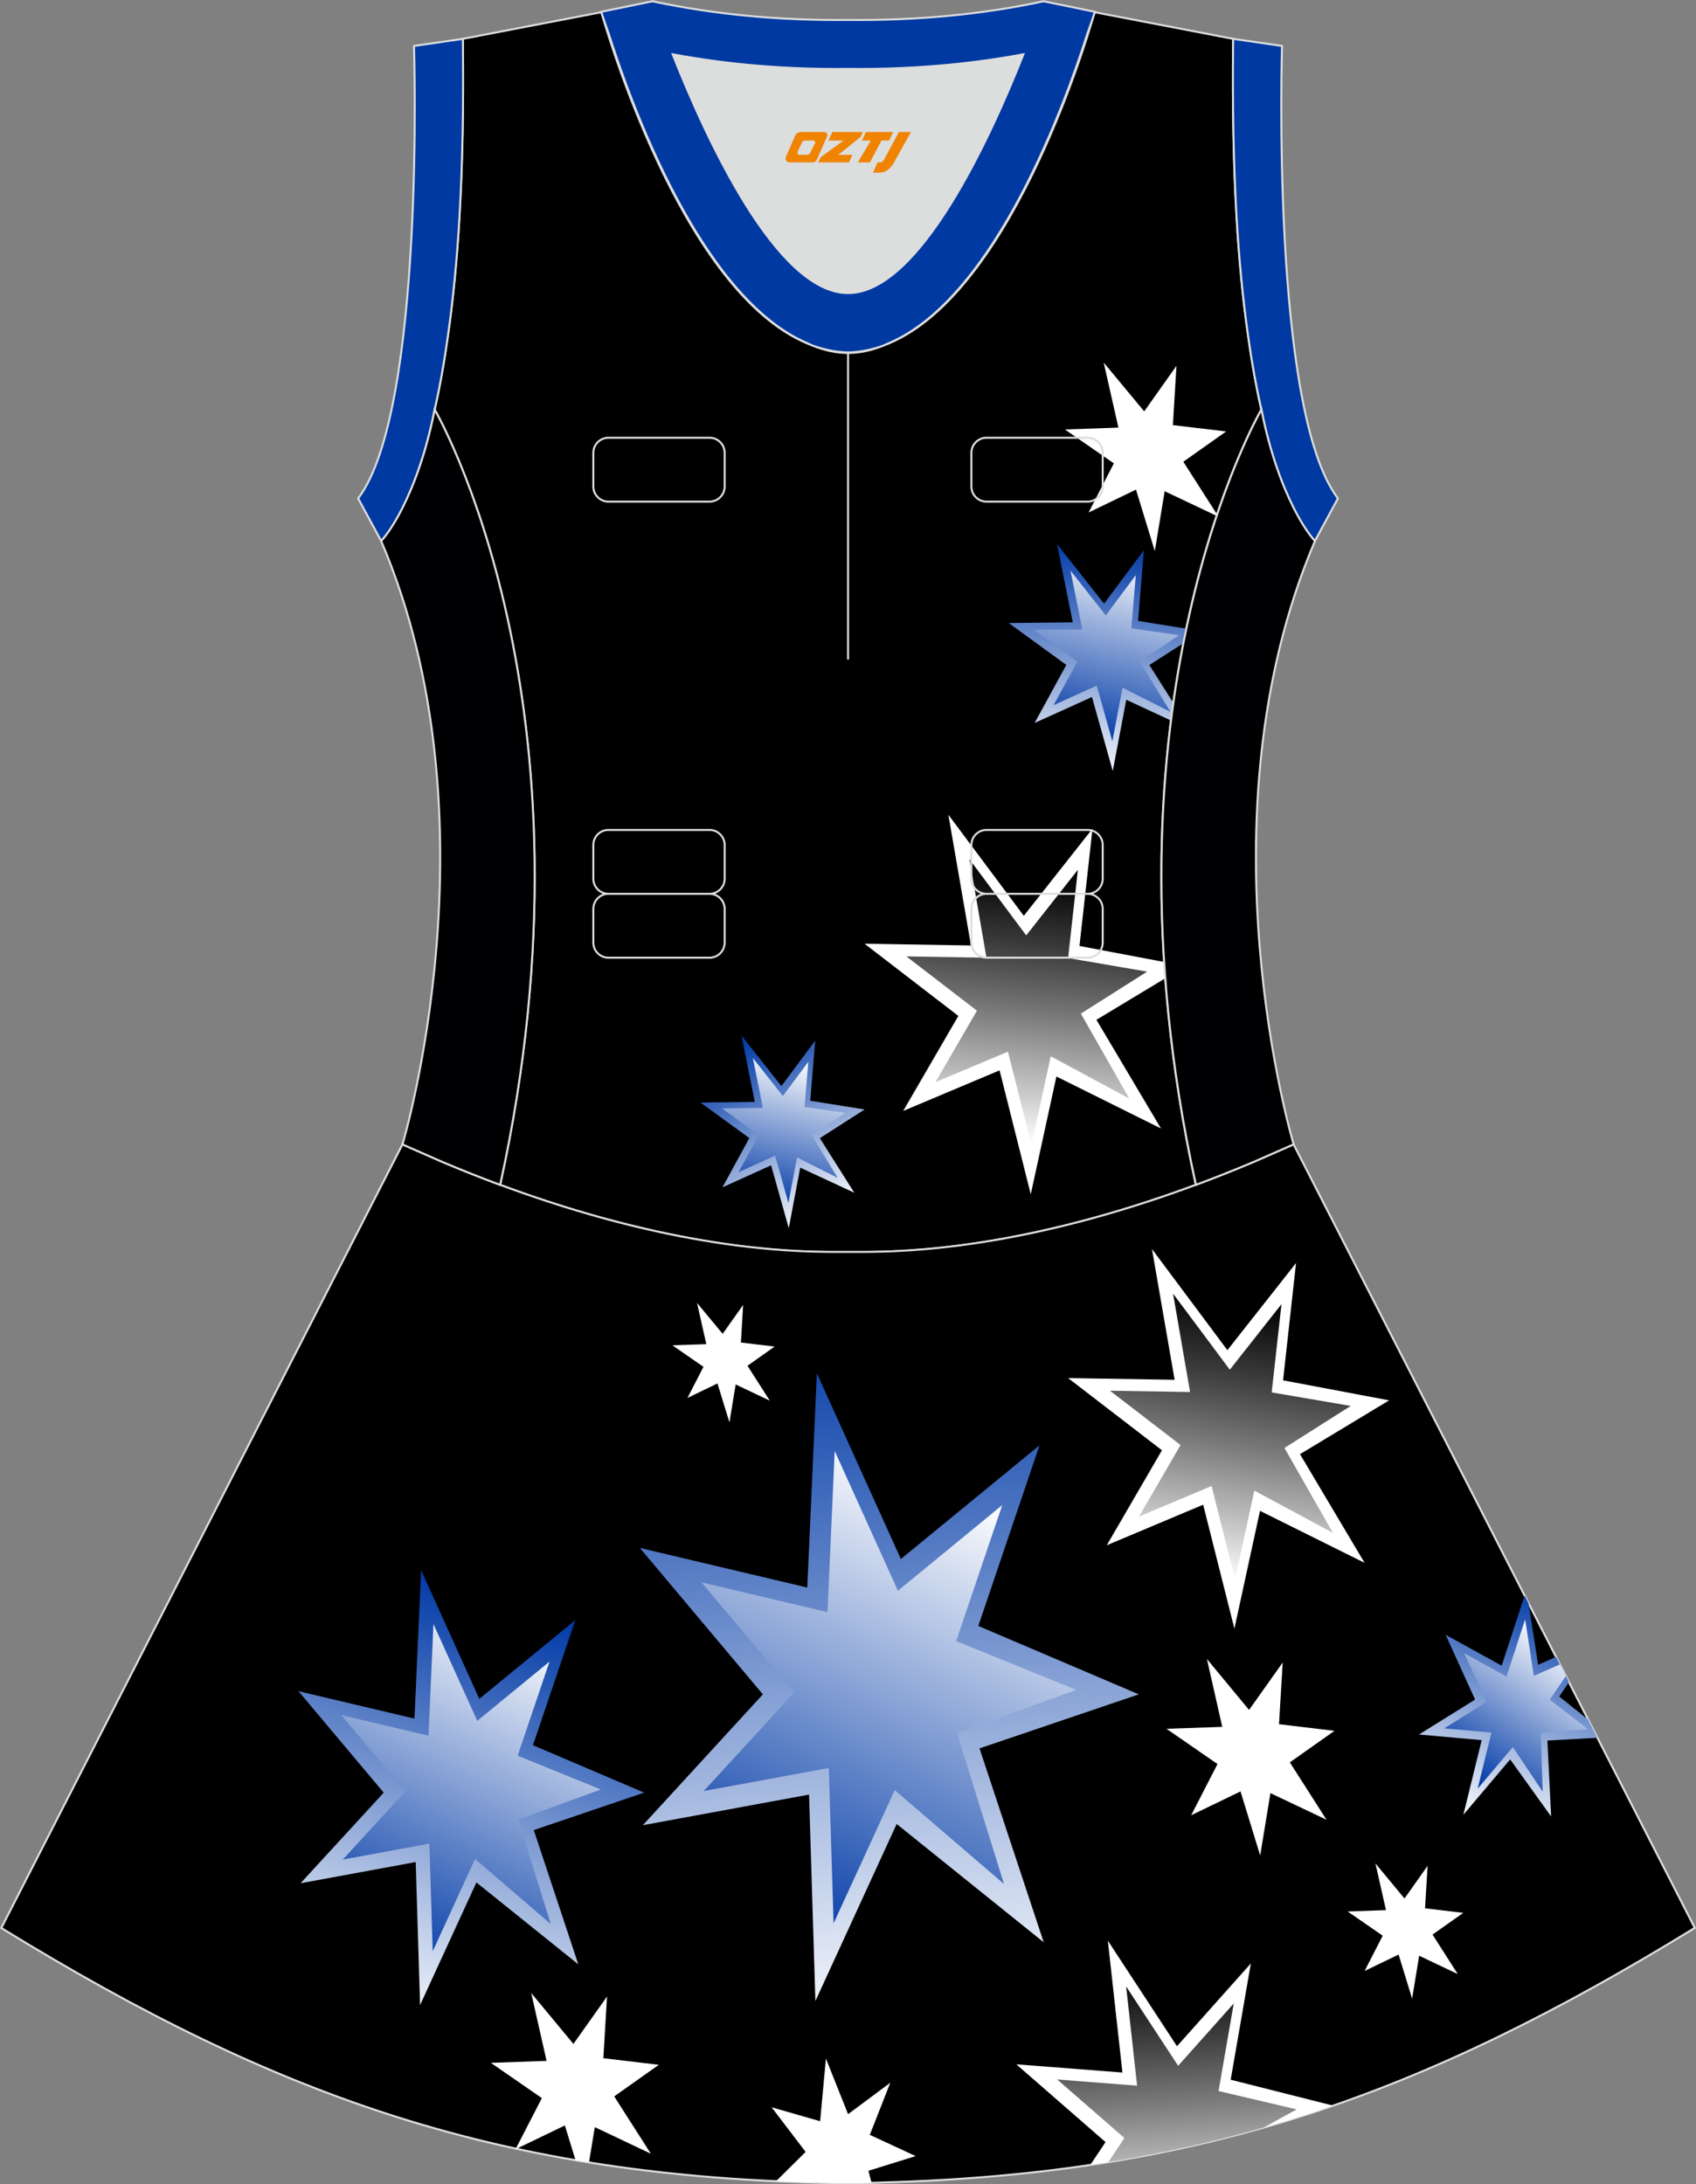 <?xml version="1.0" encoding="utf-8"?>
<!-- Generator: Adobe Illustrator 24.0.1, SVG Export Plug-In . SVG Version: 6.00 Build 0)  -->
<svg xmlns="http://www.w3.org/2000/svg" xmlns:xlink="http://www.w3.org/1999/xlink" version="1.1" id="图层_1" x="0px" y="0px" width="380.2px" height="489.6px" viewBox="0 0 380.2 489.6" enable-background="new 0 0 380.2 489.6" xml:space="preserve">
<rect x="0" y="0" width="380.2" height="489.6" fill="#808080" stroke="none"/>
<g>
	<path fill="#DCDDDD" d="M229.42,12.17c-7.46,18.87-23.33,53.53-39.31,53.53s-31.85-34.66-39.31-53.53   c12.63,2.36,25.74,3.42,39.31,3.28l0,0C203.67,15.59,216.79,14.53,229.42,12.17z"/>
	<path fill="#000001" stroke="#DCDDDD" stroke-width="0.446" stroke-miterlimit="22.926" d="M276.44,9.38c0-0.22,0-0.43,0.01-0.65   C276.45,8.95,276.45,9.16,276.44,9.38L276.44,9.38L276.44,9.38z M103.77,9.38c0-0.22-0.01-0.43-0.01-0.65   C103.77,8.95,103.77,9.16,103.77,9.38L103.77,9.38L103.77,9.38z M103.02,48.33c0-0.01,0-0.03,0-0.04c0-0.02,0-0.03,0-0.05   c0.67-11.9,0.89-24.69,0.75-38.19c0-0.22-0.01-0.45-0.01-0.67l-0.01-0.65c0-0.01,0-0.01,0-0.02l31.04-5.97c0,0,0.07,0.22,0.21,0.63   c2.06,7.13,19.22,63.9,47.17,74.08c2.59,1.07,5.24,1.67,7.93,1.67c2.7,0,5.34-0.59,7.93-1.67c27.95-10.17,45.12-66.94,47.17-74.08   c0.14-0.42,0.21-0.63,0.21-0.63l31.04,5.97c0,0.01,0,0.02,0,0.02l-0.01,0.65c0,0.22,0,0.44-0.01,0.67   c-0.15,13.5,0.07,26.29,0.75,38.19c0,0.02,0,0.03,0,0.05s0,0.03,0,0.04c0,0.05,0.01,0.1,0.01,0.15c0.56,9.73,1.43,18.85,2.67,27.27   c0,0.01,0,0.01,0,0.02c0.82,5.78,1.78,11.13,2.9,16.06c0,0-38.42,65.71-14.68,173.77c-42.8,15.89-70.26,15.05-77.98,15.05   s-35.18,0.85-77.98-15.05C135.86,157.53,97.44,91.83,97.44,91.83c1.12-4.93,2.09-10.29,2.9-16.06c0-0.01,0-0.01,0-0.02   c1.24-8.42,2.11-17.54,2.67-27.27C103.02,48.42,103.02,48.37,103.02,48.33z"/>
	
		<linearGradient id="SVGID_1_" gradientUnits="userSpaceOnUse" x1="-747.57" y1="-906.461" x2="-750.731" y2="-961.129" gradientTransform="matrix(1 0 0 -1 996.485 -785.089)">
		<stop offset="0" style="stop-color:#0039A6"/>
		<stop offset="1" style="stop-color:#FFFFFF"/>
	</linearGradient>
	<polygon fill="url(#SVGID_1_)" points="236.96,121.96 240.49,139.5 226.13,139.65 239.04,149.04 231.94,162.05 244.79,156.23    249.45,172.82 252.48,156.85 266.76,163.48 257.66,149.06 269.48,141.49 255.11,139.17 256.44,123.32 247.5,135.31  "/>
	
		<linearGradient id="SVGID_2_" gradientUnits="userSpaceOnUse" x1="-753.064" y1="-950.932" x2="-743.023" y2="-908.725" gradientTransform="matrix(1 0 0 -1 996.485 -785.089)">
		<stop offset="0" style="stop-color:#0039A6"/>
		<stop offset="1" style="stop-color:#FFFFFF"/>
	</linearGradient>
	<polygon fill="url(#SVGID_2_)" points="239.97,127.89 242.62,141.09 231.82,141.2 241.53,148.27 236.19,158.06 245.86,153.68    249.36,166.16 251.64,154.15 262.38,159.56 255.54,148.29 264.33,142.38 253.62,140.85 254.62,128.91 247.89,137.94  "/>
	<polygon fill="#FFFFFF" points="212.6,182.62 217.67,211.93 193.81,211.54 214.84,227.72 202.47,249.02 224.08,239.92    231.07,267.7 236.82,241.3 260.26,252.95 245.79,228.59 265.77,216.54 241.99,212.04 244.91,185.75 229.51,205.28  "/>
	
		<linearGradient id="SVGID_3_" gradientUnits="userSpaceOnUse" x1="-770.516" y1="-1040.965" x2="-763.955" y2="-978.889" gradientTransform="matrix(1 0 0 -1 996.485 -785.089)">
		<stop offset="0" style="stop-color:#FFFFFF"/>
		<stop offset="0.153" style="stop-color:#D1D1D1"/>
		<stop offset="0.465" style="stop-color:#797979"/>
		<stop offset="0.72" style="stop-color:#383838"/>
		<stop offset="0.905" style="stop-color:#0F0F0F"/>
		<stop offset="1" style="stop-color:#000000"/>
	</linearGradient>
	<polygon fill="url(#SVGID_3_)" points="217.33,192.61 221.14,214.67 203.19,214.38 219.01,226.55 209.7,242.57 225.96,235.73    231.23,256.64 235.55,236.77 253.15,246.24 242.3,227.21 257.16,217.79 239.44,214.75 241.63,194.97 230.05,209.67  "/>
	<polygon fill="#FFFFFF" points="247.42,81.27 250.72,95.85 238.73,96.27 249.7,103.86 244.04,114.87 254.66,109.75 258.88,123.52    261.09,110.11 273.16,115.83 265.27,103.5 274.87,96.71 262.93,95.29 263.73,82.01 256.5,92.21  "/>
	
		<linearGradient id="SVGID_4_" gradientUnits="userSpaceOnUse" x1="-831.691" y1="-1018.866" x2="-809.75" y2="-1058.471" gradientTransform="matrix(1 0 0 -1 996.485 -785.089)">
		<stop offset="0" style="stop-color:#0039A6"/>
		<stop offset="1" style="stop-color:#FFFFFF"/>
	</linearGradient>
	<polygon fill="url(#SVGID_4_)" points="166.22,232.11 169.21,247 157.02,247.13 167.98,255.1 161.96,266.14 172.86,261.2    176.82,275.29 179.39,261.73 191.51,267.35 183.79,255.12 193.82,248.69 181.62,246.73 182.75,233.26 175.16,243.45  "/>
	
		<linearGradient id="SVGID_5_" gradientUnits="userSpaceOnUse" x1="-825.152" y1="-1055.512" x2="-816.97" y2="-1022.226" gradientTransform="matrix(1 0 0 -1 996.485 -785.089)">
		<stop offset="0" style="stop-color:#0039A6"/>
		<stop offset="1" style="stop-color:#FFFFFF"/>
	</linearGradient>
	<polygon fill="url(#SVGID_5_)" points="168.77,237.15 171.02,248.35 161.85,248.45 170.09,254.45 165.56,262.75 173.77,259.04    176.74,269.64 178.68,259.43 187.79,264.03 181.99,254.46 189.45,249.45 180.36,248.14 181.21,238.02 175.49,245.68  "/>
	<path stroke="#DCDDDD" stroke-width="0.446" stroke-miterlimit="22.926" d="M90.17,256.61L0.29,432.16   c62.23,38.24,112.65,55.9,186.86,57.17v0.01c0.58,0.01,1.15,0.02,1.72,0.02v0.02h0.09l0,0c0.38,0,0.76-0.01,1.15-0.01h0.01h0.01   h0.01c0.38,0,0.76,0.01,1.15,0.01l0,0h0.09v-0.02c0.57-0.01,1.15-0.02,1.72-0.02v-0.01c1.4-0.02,2.81-0.06,4.21-0.11   c0.15,0,0.3-0.02,0.45-0.02c71.66-1.92,121.26-19.64,182.17-57.06L290,256.53l0,0l0,0l-0.01-0.02h-0.01l0,0l-8.95,3.93h-0.01   c-4.45,1.88-8.76,3.58-12.92,5.13c-38.46,14.29-64.53,15.04-75.03,15.05h-0.06h-0.06h-0.06h-0.06h-0.05h-0.01h-0.06h-0.05h-0.05   h-0.11h-0.05h-0.11h-0.05h-0.03h-0.02h-0.05h-0.05h-0.1h-0.05h-0.05h-0.05h-0.05h-0.05h-0.02h-0.03h-0.05h-0.05h-0.05h-0.05h-0.05   h-0.05h-0.05h-0.04h-0.05h-0.01h-0.03h-0.05h-0.05h-0.05h-0.04h-0.04h-0.04h-0.05h-0.04h-0.04l0,0h-0.04h-0.04h-0.04h-0.04h-0.04   h-0.04h-0.04h-0.04h-0.04h-0.03h-0.01h-0.04h-0.04h-0.04h-0.04h-0.04h-0.03h-0.04h-0.04h-0.04h-0.02l0,0h-0.01h-0.02h-0.04h-0.04   h-0.04h-0.04h-0.04h-0.04h-0.04h-0.04h-0.04h-0.01h-0.03h-0.04h-0.04h-0.04h-0.04h-0.04h-0.04h-0.04h-0.04h-0.04l0,0h-0.04h-0.04   h-0.04h-0.04h-0.04h-0.05h-0.04h-0.05h-0.05h-0.03h-0.01h-0.05h-0.05h-0.05h-0.05h-0.05h-0.05h-0.05h-0.05h-0.05h-0.03h-0.02h-0.05   h-0.05h-0.05h-0.05h-0.05h-0.1h-0.05h-0.05h-0.02h-0.03h-0.05h-0.11h-0.05h-0.11h-0.05h-0.05h-0.06h-0.01h-0.05h-0.06h-0.05h-0.06   h-0.06c-10.5-0.01-36.57-0.77-75.03-15.05c-4.16-1.54-8.47-3.25-12.92-5.13l0,0l-8.95-3.93l0,0l-0.01-0.01L90.17,256.61z"/>
	
		<linearGradient id="SVGID_6_" gradientUnits="userSpaceOnUse" x1="-803.359" y1="-1077.647" x2="-792.691" y2="-1243.012" gradientTransform="matrix(1 0 0 -1 996.485 -785.089)">
		<stop offset="0" style="stop-color:#0039A6"/>
		<stop offset="1" style="stop-color:#FFFFFF"/>
	</linearGradient>
	<polygon fill="url(#SVGID_6_)" points="183.12,307.82 180.97,355.85 143.44,346.97 171.02,379.79 144.11,409.12 181.37,402.26    182.79,448.53 201.01,408.85 233.97,435.36 219.58,391.9 255.29,379.79 219.31,364.46 233.03,323.97 201.95,349.46  "/>
	
		<linearGradient id="SVGID_7_" gradientUnits="userSpaceOnUse" x1="-825.473" y1="-1217.393" x2="-779.911" y2="-1118.382" gradientTransform="matrix(1 0 0 -1 996.485 -785.089)">
		<stop offset="0" style="stop-color:#0039A6"/>
		<stop offset="1" style="stop-color:#FFFFFF"/>
	</linearGradient>
	<polygon fill="url(#SVGID_7_)" points="187.12,325.24 185.5,361.37 157.26,354.69 178.01,379.39 157.76,401.46 185.8,396.3    186.87,431.12 200.58,401.26 225.08,422.31 214.55,388.5 241.27,378.79 214.35,367.85 224.67,337.38 201.29,356.57  "/>
	
		<linearGradient id="SVGID_8_" gradientUnits="userSpaceOnUse" x1="-880.197" y1="-1143.958" x2="-912.556" y2="-1240.111" gradientTransform="matrix(1 0 0 -1 996.485 -785.089)">
		<stop offset="0" style="stop-color:#0039A6"/>
		<stop offset="1" style="stop-color:#FFFFFF"/>
	</linearGradient>
	<polygon fill="url(#SVGID_8_)" points="94.41,351.96 92.91,385.23 66.91,379.08 86.02,401.82 67.38,422.13 93.19,417.38    94.17,449.44 106.8,421.95 129.64,440.31 119.66,410.21 144.41,401.82 119.47,391.19 128.98,363.14 107.45,380.8  "/>
	
		<linearGradient id="SVGID_9_" gradientUnits="userSpaceOnUse" x1="-911.888" y1="-1224.142" x2="-875.276" y2="-1149.877" gradientTransform="matrix(1 0 0 -1 996.485 -785.089)">
		<stop offset="0" style="stop-color:#0039A6"/>
		<stop offset="1" style="stop-color:#FFFFFF"/>
	</linearGradient>
	<polygon fill="url(#SVGID_9_)" points="97.17,364.02 96.05,389.06 76.49,384.43 90.86,401.54 76.84,416.83 96.26,413.25 97,437.38    106.5,416.69 123.47,431.27 116.18,407.85 134.69,401.12 116.04,393.55 123.19,372.44 106.99,385.73  "/>
	<polygon fill="#FFFFFF" points="258.24,279.97 263.32,309.28 239.45,308.9 260.48,325.08 248.11,346.37 269.72,337.28    276.72,365.06 282.46,338.66 305.9,350.31 291.43,325.95 311.41,313.89 287.63,309.4 290.54,283.11 275.15,302.64  "/>
	
		<linearGradient id="SVGID_10_" gradientUnits="userSpaceOnUse" x1="-726.934" y1="-1138.636" x2="-716.335" y2="-1074.299" gradientTransform="matrix(1 0 0 -1 996.485 -785.089)">
		<stop offset="0" style="stop-color:#FFFFFF"/>
		<stop offset="0.153" style="stop-color:#D1D1D1"/>
		<stop offset="0.465" style="stop-color:#797979"/>
		<stop offset="0.72" style="stop-color:#383838"/>
		<stop offset="0.905" style="stop-color:#0F0F0F"/>
		<stop offset="1" style="stop-color:#000000"/>
	</linearGradient>
	<polygon fill="url(#SVGID_10_)" points="262.97,289.97 266.78,312.02 248.83,311.73 264.65,323.91 255.34,339.93 271.61,333.09    276.87,353.99 281.19,334.13 298.8,343.6 287.94,324.56 302.8,315.14 285.08,312.11 287.28,292.32 275.69,307.02  "/>
	<path fill="#FFFFFF" d="M248.35,435l3.27,29.56l-23.79-1.84l20,17.43l-3.41,5.12c19.15-2.86,36.99-7.26,54.44-13.29l-22.97-5.81   l4.52-26.06l-16.56,18.55L248.35,435z"/>
	
		<linearGradient id="SVGID_11_" gradientUnits="userSpaceOnUse" x1="-730.817" y1="-1284.284" x2="-734.536" y2="-1223.665" gradientTransform="matrix(1 0 0 -1 996.485 -785.089)">
		<stop offset="0" style="stop-color:#FFFFFF"/>
		<stop offset="0.153" style="stop-color:#D1D1D1"/>
		<stop offset="0.465" style="stop-color:#797979"/>
		<stop offset="0.72" style="stop-color:#383838"/>
		<stop offset="0.905" style="stop-color:#0F0F0F"/>
		<stop offset="1" style="stop-color:#000000"/>
	</linearGradient>
	<path fill="url(#SVGID_11_)" d="M252.45,445.26l2.46,22.25l-17.9-1.39l15.05,13.12l-3.59,5.4c12.04-1.96,23.58-4.53,34.85-7.76   l7.36-4.06l-17.51-4.11l3.4-19.62l-12.46,13.96L252.45,445.26z"/>
	<path fill="#FFFFFF" d="M185.15,461.43l-1.3,14.04l-10.87-3.12l7.62,10l-6.63,6.57c2.74,0.12,5.52,0.22,8.33,0.3l1.02-0.14v0.17   c1.27,0.03,2.55,0.06,3.84,0.08v0.01c0.58,0.01,1.15,0.02,1.72,0.02v0.02h0.09l0,0c0.38,0,0.76-0.01,1.15-0.01h0.01h0.01h0.01   c0.38,0,0.76,0.01,1.15,0.01l0,0h0.09v-0.02c0.57-0.01,1.15-0.02,1.72-0.02v-0.01c0.76-0.01,1.51-0.03,2.27-0.05l-0.7-2.7   l10.59-3.29l-10.28-4.76l4.59-11.68l-9.46,7.04L185.15,461.43z"/>
	<path fill="#FFFFFF" d="M119.09,446.75l3.44,15.2l-12.49,0.44l11.43,7.9l-5.83,11.32l0.16,0.03l10.83-5.22l2.39,7.78   c1,0.17,2.01,0.34,3.02,0.5l1.3-7.9l12.57,5.96l-8.22-12.85l10-7.08l-12.43-1.48l0.82-13.83l-7.53,10.63L119.09,446.75z"/>
	<polygon fill="#FFFFFF" points="270.56,371.87 274,387.08 261.5,387.51 272.93,395.41 267.03,406.89 278.09,401.55 282.5,415.9    284.8,401.93 297.37,407.9 289.15,395.04 299.15,387.97 286.72,386.48 287.55,372.65 280.01,383.28  "/>
	<polygon fill="#FFFFFF" points="308.34,417.69 310.7,428.16 302.11,428.46 309.97,433.89 305.91,441.79 313.53,438.12 316.56,448    318.14,438.38 326.79,442.49 321.14,433.64 328.02,428.77 319.46,427.75 320.03,418.23 314.85,425.55  "/>
	<polygon fill="#FFFFFF" points="156.25,292.04 158.34,301.29 150.74,301.56 157.7,306.37 154.11,313.35 160.84,310.1    163.52,318.83 164.92,310.33 172.57,313.96 167.57,306.14 173.65,301.83 166.09,300.93 166.59,292.51 162,298.98  "/>
	
		<linearGradient id="SVGID_12_" gradientUnits="userSpaceOnUse" x1="-648.412" y1="-1141.977" x2="-665.845" y2="-1194.554" gradientTransform="matrix(1 0 0 -1 996.485 -785.089)">
		<stop offset="0" style="stop-color:#0039A6"/>
		<stop offset="1" style="stop-color:#FFFFFF"/>
	</linearGradient>
	<polygon fill="url(#SVGID_12_)" points="341.78,357.65 336.64,373.36 324.07,366.44 330.68,380.96 318.11,388.79 332.16,390.05    328.05,406.78 338.54,394.37 347.72,407.16 346.89,390.14 358.09,389.52 356.01,385.45 349.53,380.27 351.72,377.06 348.82,371.39    344.8,373.16 342.67,359.39  "/>
	
		<linearGradient id="SVGID_13_" gradientUnits="userSpaceOnUse" x1="-667.941" y1="-1183.583" x2="-646.154" y2="-1152.439" gradientTransform="matrix(1 0 0 -1 996.485 -785.089)">
		<stop offset="0" style="stop-color:#0039A6"/>
		<stop offset="1" style="stop-color:#FFFFFF"/>
	</linearGradient>
	<polygon fill="url(#SVGID_13_)" points="341.9,363 337.71,375.8 328.25,370.59 333.23,381.51 323.77,387.41 334.34,388.35    331.25,400.94 339.15,391.6 345.83,401.6 345.43,388.42 355.98,387.6 347.41,381 351.02,375.7 349.67,373.08 343.85,375.65  "/>
	<path fill="none" stroke="#DCDDDD" stroke-width="0.446" stroke-miterlimit="22.926" d="M221.14,98.12h22.68   c1.86,0,3.38,1.52,3.38,3.38v7.56c0,1.86-1.52,3.38-3.38,3.38h-22.68c-1.86,0-3.38-1.52-3.38-3.38v-7.56   C217.76,99.64,219.28,98.12,221.14,98.12L221.14,98.12z M221.14,186.03h22.68c1.86,0,3.38,1.52,3.38,3.38v7.56   c0,1.86-1.52,3.38-3.38,3.38h-22.68c-1.86,0-3.38-1.52-3.38-3.38v-7.56C217.76,187.55,219.28,186.03,221.14,186.03L221.14,186.03z    M221.14,200.35h22.68c1.86,0,3.38,1.52,3.38,3.38v7.56c0,1.86-1.52,3.38-3.38,3.38h-22.68c-1.86,0-3.38-1.52-3.38-3.38v-7.56   C217.76,201.87,219.28,200.35,221.14,200.35L221.14,200.35z M136.39,200.35h22.68c1.86,0,3.38,1.52,3.38,3.38v7.56   c0,1.86-1.52,3.38-3.38,3.38h-22.68c-1.86,0-3.38-1.52-3.38-3.38v-7.56C133.01,201.87,134.53,200.35,136.39,200.35L136.39,200.35z    M136.39,186.03h22.68c1.86,0,3.38,1.52,3.38,3.38v7.56c0,1.86-1.52,3.38-3.38,3.38h-22.68c-1.86,0-3.38-1.52-3.38-3.38v-7.56   C133.01,187.55,134.53,186.03,136.39,186.03L136.39,186.03z M136.39,98.12h22.68c1.86,0,3.38,1.52,3.38,3.38v7.56   c0,1.86-1.52,3.38-3.38,3.38h-22.68c-1.86,0-3.38-1.52-3.38-3.38v-7.56C133.01,99.64,134.53,98.12,136.39,98.12z"/>
	<path fill="none" stroke="#DCDDDD" stroke-width="0.446" stroke-miterlimit="22.926" d="M190.11,79.01v68.83V79.01z"/>
	<path fill="#0039A2" stroke="#DCDDDD" stroke-width="0.446" stroke-miterlimit="22.926" d="M229.42,12.17   c-7.46,18.87-23.33,53.53-39.31,53.53s-31.85-34.66-39.31-53.53c12.63,2.36,25.74,3.42,39.31,3.28l0,0   C203.67,15.59,216.79,14.53,229.42,12.17L229.42,12.17L229.42,12.17z M190.11,79.01c2.73-0.08,5.38-0.62,7.93-1.55   c0.47-0.2,0.94-0.41,1.41-0.63c23.89-10.34,39.59-54.37,44.3-69.25c0.71-1.98,1.2-3.42,1.46-4.2l0.21-0.74l-11.6-2.38   c0,0-0.01,0.02-0.02,0.06c-13.97,2.98-28.55,4.31-43.69,4.15l0,0c-15.14,0.16-29.73-1.18-43.69-4.15   c-0.02-0.04-0.02-0.06-0.02-0.06l-11.6,2.38l0.21,0.74c0.26,0.77,0.75,2.22,1.46,4.2c4.71,14.88,20.41,58.91,44.3,69.25   c0.47,0.23,0.94,0.44,1.41,0.63C184.73,78.39,187.38,78.93,190.11,79.01z"/>
	<path fill="#0039A1" stroke="#DCDDDD" stroke-width="0.446" stroke-miterlimit="22.926" d="M276.44,9.38   c-0.16,13.76,0.06,26.8,0.75,38.9c0,0.02,0,0.03,0,0.04c0.56,9.69,1.43,18.8,2.67,27.42c0,0.01,0,0.01,0,0.02   c0.82,5.78,1.79,11.13,2.91,16.06v0.01c1.9,9.63,4.68,17.02,7.26,22.12c0,0.01,0.01,0.01,0.01,0.02c1.72,3.39,3.39,5.84,4.72,7.3   l5.17-9.55C284.81,91.84,287.4,10.3,287.4,10.3l-10.94-1.59c0,0.01,0,0.02,0,0.02C276.45,8.95,276.45,9.16,276.44,9.38z"/>
	<path fill="#0039A1" stroke="#DCDDDD" stroke-width="0.446" stroke-miterlimit="22.926" d="M103.77,9.38   c0.16,13.76-0.05,26.8-0.75,38.9c0,0.02,0,0.03,0,0.04c-0.56,9.69-1.43,18.8-2.68,27.42c0,0.01,0,0.01,0,0.02   c-0.81,5.78-1.78,11.13-2.9,16.06v0.01c-1.9,9.63-4.68,17.02-7.25,22.12c0,0.01-0.01,0.01-0.01,0.02c-1.72,3.39-3.39,5.84-4.72,7.3   l-5.17-9.55C95.4,91.84,92.81,10.3,92.81,10.3l10.95-1.59c0,0.01,0,0.01,0,0.02C103.77,8.95,103.77,9.16,103.77,9.38z"/>
	<path fill="#000002" stroke="#DCDDDD" stroke-width="0.446" stroke-miterlimit="22.926" d="M97.44,91.82   c0,0,38.41,65.71,14.68,173.77c-4.16-1.55-8.47-3.25-12.92-5.13l0,0l-8.95-3.93l0,0l-0.02-0.01c0,0,21.88-72.78-4.77-135.23   l-0.01-0.02c1.2-1.29,2.91-3.73,4.72-7.3c0-0.01,0.01-0.02,0.01-0.02C92.82,108.74,95.59,101.32,97.44,91.82L97.44,91.82z"/>
	<path fill="#000002" stroke="#DCDDDD" stroke-width="0.446" stroke-miterlimit="22.926" d="M282.78,91.81   c0,0-38.41,65.71-14.68,173.77c4.16-1.55,8.47-3.25,12.92-5.13l0,0l8.95-3.93h0.01l0.02-0.01c0,0-21.88-72.77,4.77-135.22   l0.01-0.02c-1.21-1.29-2.91-3.73-4.72-7.3c-0.01-0.01-0.01-0.02-0.01-0.02C287.4,108.72,284.63,101.29,282.78,91.81L282.78,91.81z"/>
	
</g>
<g>
	<path fill="#F08300" d="M201.51,29.6l-3.4,6.3c-0.2,0.3-0.5,0.5-0.8,0.5h-0.6l-1,2.3h1.2c2,0.1,3.2-1.5,3.9-3L204.21,29.6h-2.5L201.51,29.6z"/>
	<polygon fill="#F08300" points="194.31,29.6 ,200.21,29.6 ,199.31,31.5 ,197.61,31.5 ,195.01,36.4 ,192.31,36.4 ,195.21,31.5 ,193.21,31.5 ,194.11,29.6"/>
	<polygon fill="#F08300" points="188.31,34.7 ,187.81,34.7 ,188.31,34.4 ,192.91,30.7 ,193.41,29.6 ,186.61,29.6 ,186.31,30.2 ,185.71,31.5 ,188.51,31.5 ,189.11,31.5 ,184.01,35.2    ,183.41,36.4 ,190.01,36.4 ,190.31,36.4 ,191.11,34.7"/>
	<path fill="#F08300" d="M184.81,29.6H179.51C179.01,29.6,178.51,29.9,178.31,30.3L176.21,35.1C175.91,35.7,176.31,36.4,177.01,36.4h5.2c0.4,0,0.7-0.2,0.9-0.6L185.41,30.6C185.61,30.1,185.31,29.6,184.81,29.6z M182.71,32.1L181.61,34.3C181.41,34.6,181.11,34.7,181.01,34.7l-1.8,0C179.01,34.7,178.61,34.6,178.81,34l1-2.1c0.1-0.3,0.4-0.4,0.7-0.4h1.9   C182.61,31.5,182.81,31.8,182.71,32.1z"/>
</g>
</svg>